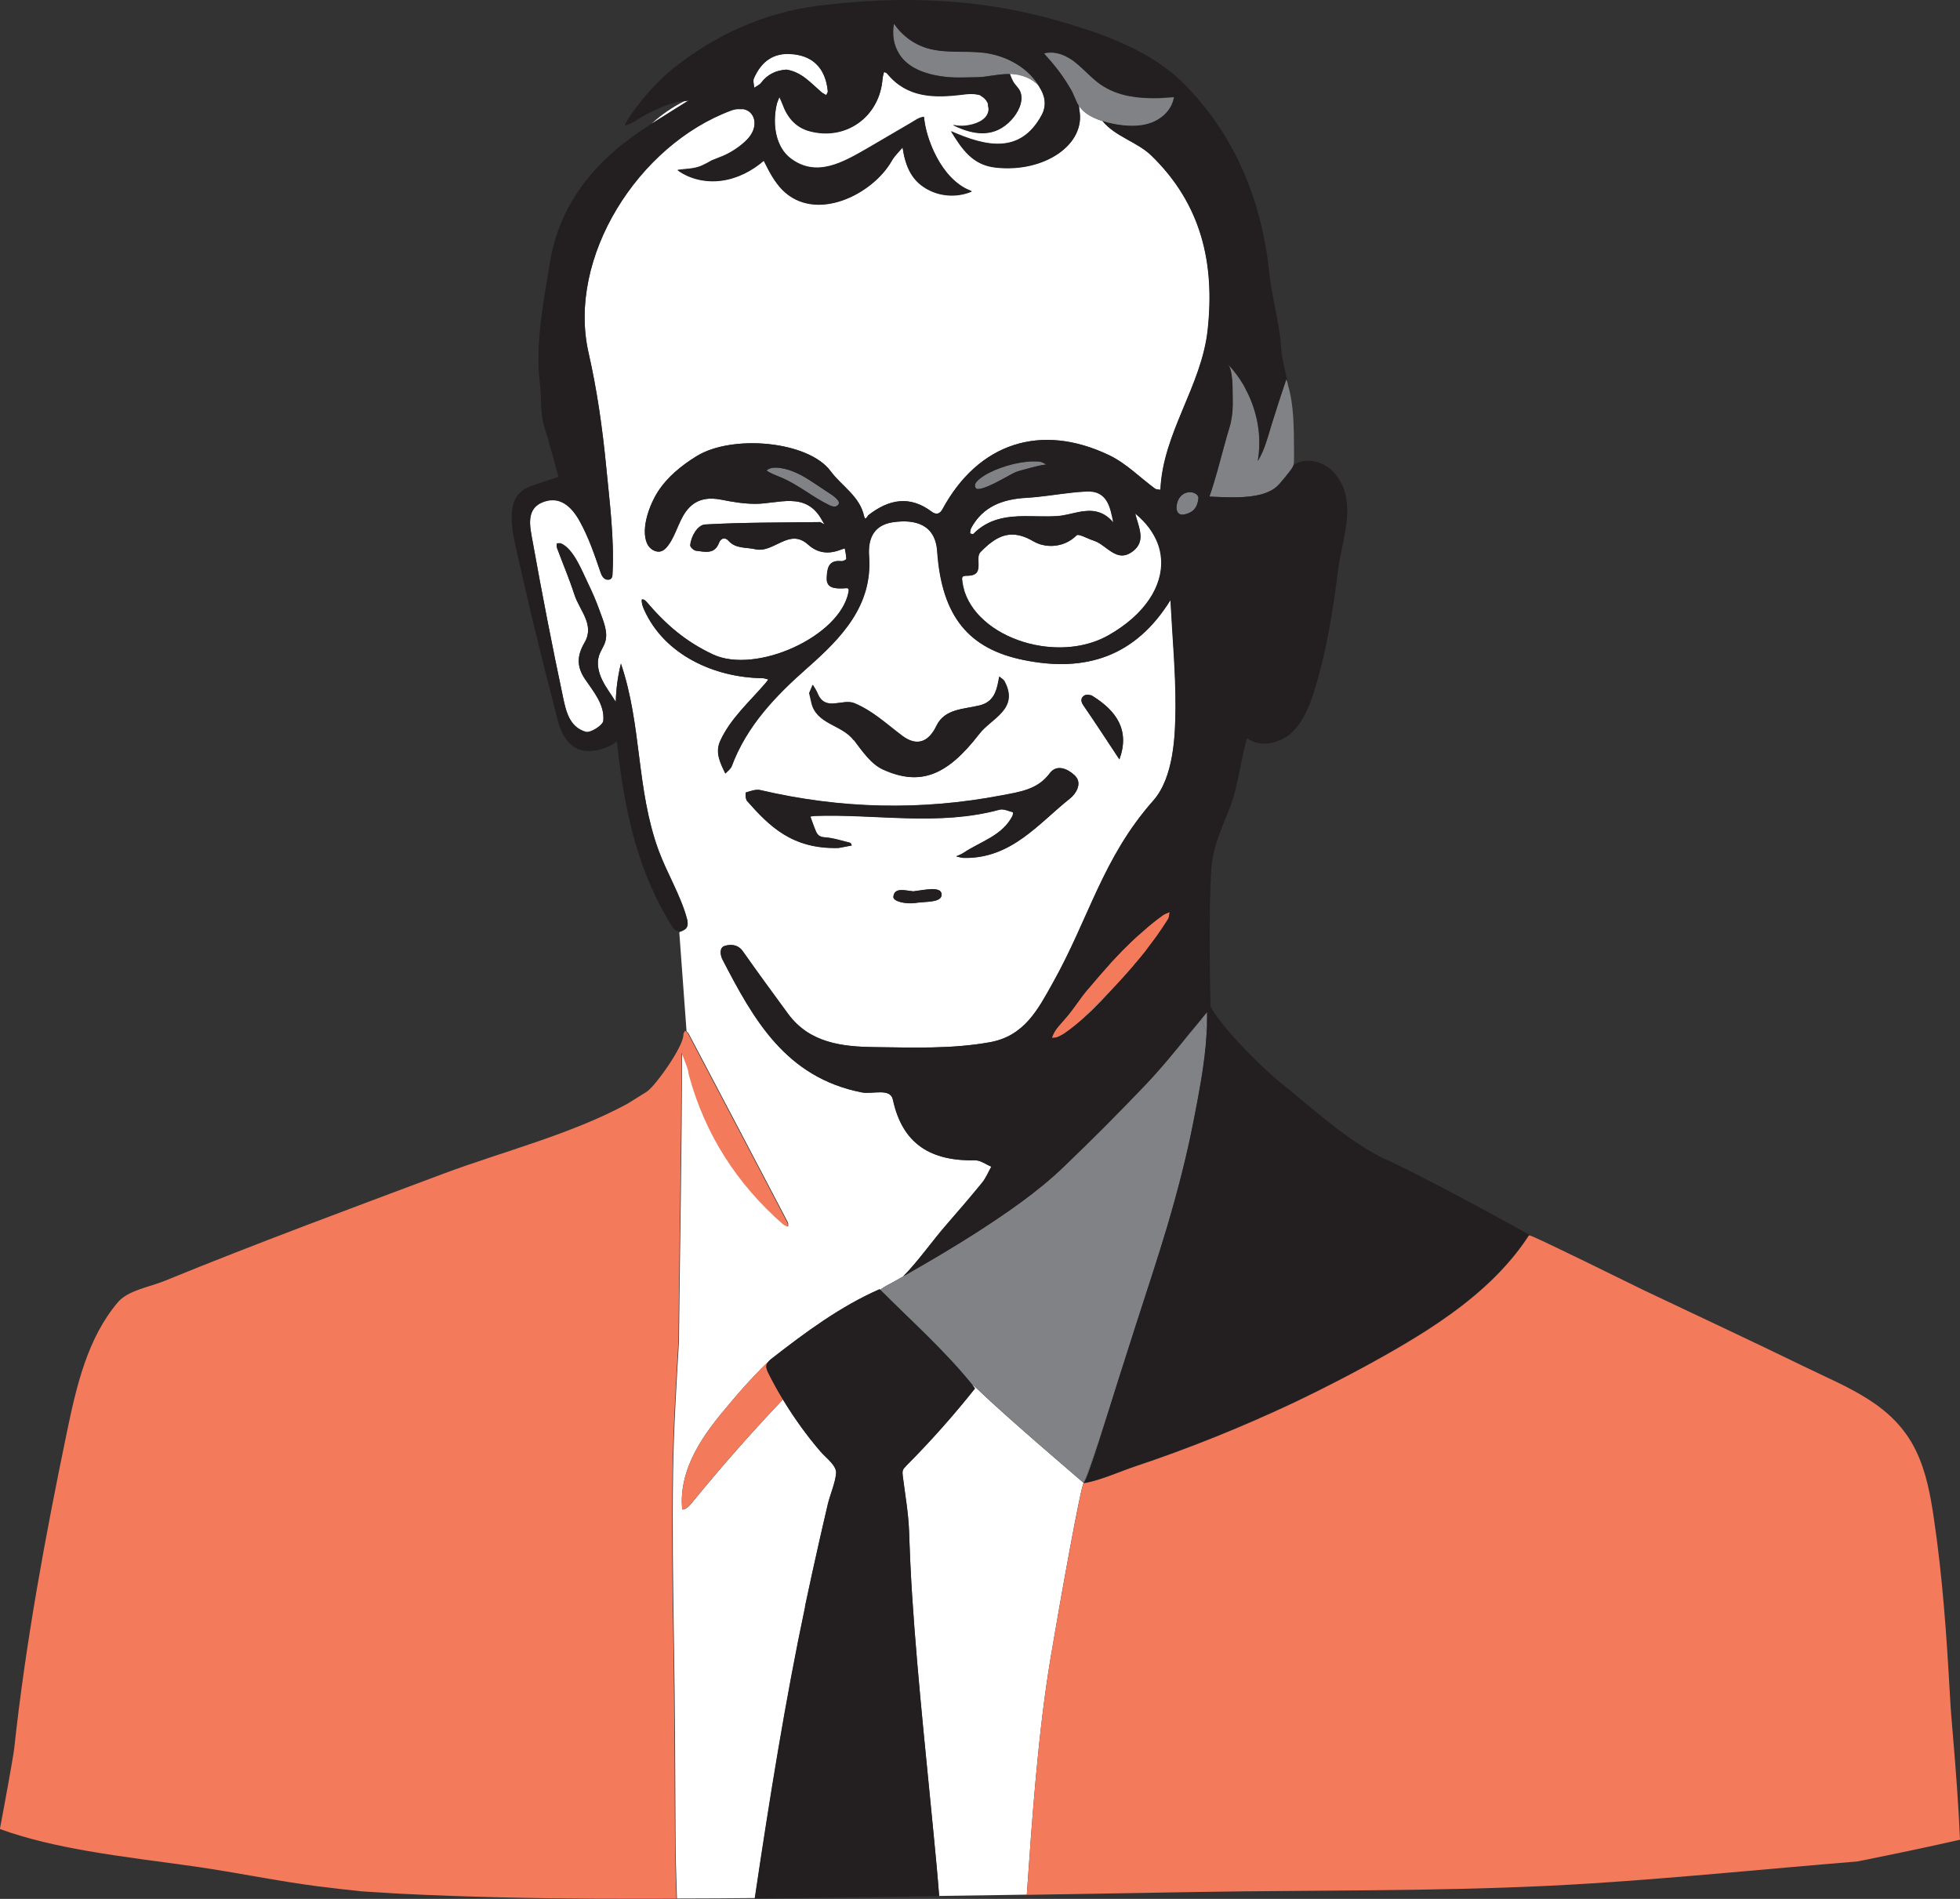 <?xml version="1.0" encoding="utf-8"?>
<svg xmlns="http://www.w3.org/2000/svg" id="Layer_2" data-name="Layer 2" viewBox="0 0 179.2 173.6">
  <rect x="0" y="0" width="179.2" height="173.6" fill="#333333" stroke="none"/>
  <defs>
    <style>
      .cls-1 {
        fill: #f47a5c;
      }

      .cls-1, .cls-2, .cls-3, .cls-4 {
        stroke-width: 0px;
      }

      .cls-2 {
        fill: #808285;
      }

      .cls-3 {
        fill: #231f20;
      }

      .cls-4 {
        fill: #fff;
      }
    </style>
  </defs>
  <g id="background_portrait_white_" data-name="background portrait (white)">
    <path class="cls-4" d="M89.45,51.8c0-.12,0-.24,0-.36,0,.12.01.24,0,.36Z"/>
    <path class="cls-4" d="M98.67,48.92c.17.04.4.13.64.24-.24-.1-.47-.2-.64-.24Z"/>
    <path class="cls-4" d="M95.22,47.21c-.51,0-1.02-.02-1.52-.02.51,0,1.02,0,1.52.02Z"/>
    <path class="cls-4" d="M89.41,52.13c.03-.1.04-.21.05-.33,0,.12-.02.23-.05.33Z"/>
    <path class="cls-4" d="M95.11,59.05c-.71-.11-1.4-.29-2.06-.53.66.24,1.35.42,2.06.53Z"/>
    <path class="cls-4" d="M91.19,57.62c-.57-.35-1.09-.76-1.54-1.21.45.45.97.86,1.54,1.21Z"/>
    <path class="cls-4" d="M89.03,55.7c-.37-.5-.66-1.03-.85-1.61.19.57.48,1.11.85,1.61Z"/>
    <path class="cls-4" d="M87.98,52.77c.05-.09.17-.13.42-.13-.25,0-.37.03-.42.13Z"/>
    <path class="cls-4" d="M93.05,58.52c-.66-.24-1.29-.54-1.86-.89.57.35,1.2.65,1.86.89Z"/>
    <path class="cls-4" d="M100.66,49.76c.21.14.41.3.62.45-.21-.15-.41-.31-.62-.45Z"/>
    <path class="cls-4" d="M109,45.01c-.1-.02-.2-.03-.29-.02-.36.04-.63.2-.82.44.19-.24.46-.4.82-.44.09-.01.19,0,.29.02Z"/>
    <path class="cls-4" d="M96.16,94.89h0c.12-.38.33-.72.59-1.03-.25.32-.47.65-.59,1.03Z"/>
    <path class="cls-4" d="M106.16,51.09c-.04-.5-.14-.99-.33-1.47.19.48.29.97.33,1.47Z"/>
    <path class="cls-4" d="M99.48,90.39s-.07.08-.11.12c-.02.02-.03.04-.05.06.02-.02.03-.04.05-.06.03-.04.07-.08.11-.12Z"/>
    <path class="cls-4" d="M106.95,83.37c-.11.05-.23.09-.34.14.11-.05.23-.09.34-.14h0Z"/>
    <path class="cls-4" d="M89.64,50.47c.17-.18.34-.34.52-.5-.17.15-.34.32-.52.5-.23.23-.21.6-.19.96-.02-.37-.03-.73.19-.96Z"/>
    <path class="cls-4" d="M104.48,47.56c.42.43.76.88,1.02,1.35-.26-.47-.6-.92-1.02-1.35Z"/>
    <path class="cls-4" d="M103.8,46.94h0c.25.2.48.41.68.62-.21-.21-.44-.42-.68-.62Z"/>
    <path class="cls-4" d="M104.27,49.16c.02-.25-.02-.51-.08-.78.06.27.09.53.08.78Z"/>
    <path class="cls-4" d="M98.67,48.92c-.11-.02-.2-.02-.24.02-.3.3-.64.53-.98.68.35-.16.68-.38.98-.68.04-.04.13-.04.24-.02Z"/>
    <path class="cls-4" d="M101.38,46.18c.13.31.22.66.3,1.02-.08-.37-.17-.71-.3-1.02Z"/>
    <path class="cls-4" d="M103.63,50.34c.43-.35.6-.75.63-1.17-.03.42-.2.82-.63,1.17-.95.78-1.66.37-2.35-.13.69.5,1.4.91,2.35.13Z"/>
    <path class="cls-4" d="M99.37,44.93c-.46.02-.92.06-1.38.11.46-.05.92-.09,1.38-.11h0Z"/>
    <path class="cls-4" d="M109.82,98.73c.24-1.43.42-2.87.5-4.3,0,0,0,0,0,0-.08,1.43-.27,2.87-.5,4.3Z"/>
    <path class="cls-4" d="M106.8,84.02c-.32.51-.65,1.01-1,1.5.35-.49.68-.99,1-1.5Z"/>
    <path class="cls-4" d="M109.82,93.18h0c-.73.89-1.46,1.79-2.2,2.68.73-.9,1.46-1.8,2.2-2.68Z"/>
    <path class="cls-4" d="M110.56,45.4h0c.54-1.55.94-3.13,1.37-4.7-.43,1.57-.83,3.15-1.37,4.7Z"/>
    <path class="cls-4" d="M112.63,34.72c-.05-.61-.17-1.19-.42-1.45.25.26.37.85.42,1.45Z"/>
    <path class="cls-4" d="M84.81,4.41c.41.12.84.19,1.27.24-.43-.04-.85-.12-1.27-.24-1.25-.37-2.36-1.19-3.06-2.26-.06.24-.09.48-.09.73,0-.24.04-.49.09-.73.7,1.08,1.81,1.9,3.06,2.26Z"/>
    <path class="cls-4" d="M93.34,109.93c-1.37,1-2.79,1.94-4.2,2.85,1.41-.9,2.83-1.84,4.2-2.85Z"/>
    <path class="cls-4" d="M54.62,173.59c.19,0,.38,0,.57,0-.19,0-.38,0-.57,0,0,0,0,0,0,0Z"/>
    <path class="cls-4" d="M95.07,7.96c-.3-.52-.68-.98-1.12-1.38.44.4.82.86,1.12,1.38h0Z"/>
    <path class="cls-4" d="M70.1,125.15c.04.13.09.25.15.37-.06-.12-.12-.24-.15-.37Z"/>
    <path class="cls-4" d="M86.08,4.65c.43.04.86.06,1.29.07-.43,0-.87-.02-1.29-.07Z"/>
    <path class="cls-4" d="M96.26,4.79c.36.03.72.13,1.07.28-.34-.15-.7-.25-1.07-.28Z"/>
    <path class="cls-4" d="M89.14,44.35c.01-.12.07-.23.16-.33-.08.1-.15.21-.16.33Z"/>
    <path class="cls-4" d="M93.9,42.22c.19-.02.39-.03.58-.03-.2,0-.39.01-.58.03Z"/>
    <path class="cls-4" d="M71.32,42.78c.96.13,1.85.57,2.65,1.08.32.2.64.41.96.63-.32-.21-.63-.43-.96-.63-.8-.5-1.69-.95-2.65-1.08-.33-.04-.69-.05-1,.08.31-.13.67-.13,1-.08Z"/>
    <path class="cls-4" d="M76.28,45.41c.13.11.25.22.34.35.04.07.08.14.08.21,0-.08-.03-.15-.08-.21-.09-.13-.21-.25-.34-.35Z"/>
    <path class="cls-4" d="M91.45,42.78c-.65.24-1.33.55-1.87.98-.04.04-.09.08-.14.12.05-.04.1-.08.14-.12.54-.43,1.22-.74,1.87-.98Z"/>
    <path class="cls-4" d="M88.69,48.75c.01-.17.03-.35.11-.49-.08.14-.1.32-.11.49Z"/>
    <path class="cls-4" d="M106.05,8.95c.35-.01.7-.04,1.05-.07h0c-.35.03-.69.05-1.05.07-.71.02-1.43,0-2.13-.08.7.09,1.42.1,2.13.08Z"/>
    <path class="cls-4" d="M113.89,35.61h0c-.07-.14-.14-.29-.22-.42.08.14.14.28.22.42Z"/>
    <path class="cls-4" d="M112.69,36.29c0-.17,0-.41-.01-.69,0,.28,0,.52.01.69.03.98-.03,1.91-.31,2.84.28-.93.34-1.86.31-2.84Z"/>
    <path class="cls-4" d="M75.78,46.16c-.76-.37-1.46-.83-2.17-1.29.71.45,1.41.92,2.17,1.29Z"/>
    <path class="cls-4" d="M98.9,6.18c-.19-.17-.38-.34-.58-.5-.1-.08-.21-.15-.31-.23.11.07.21.15.31.23.2.16.39.33.58.5Z"/>
    <path class="cls-4" d="M96.21,4.78c-.25-.01-.5,0-.75.08.07.07.13.16.2.24-.07-.08-.13-.16-.2-.24.25-.07.5-.09.75-.08Z"/>
    <path class="cls-4" d="M90.67,49.55c.53-.38,1.08-.63,1.7-.67-.62.03-1.17.28-1.7.67Z"/>
    <path class="cls-4" d="M98.44,91.75c-.29.4-.57.8-.9,1.18-.13.15-.27.31-.4.46.14-.15.27-.3.4-.46.32-.38.61-.78.9-1.18Z"/>
    <path class="cls-4" d="M69.17,6.68c-.09.16-.17.32-.24.49-.03.06-.04.12-.04.19,0-.07.02-.13.04-.19.07-.17.15-.34.24-.49Z"/>
    <path class="cls-4" d="M103.76,134.05s0,0,0,0c4.98-1.66,9.86-3.62,14.6-5.87-4.74,2.24-9.62,4.21-14.6,5.87,0,0,0,0,0,0Z"/>
    <path class="cls-4" d="M101.52,88.04s-.05.06-.08.1c-.67.74-1.32,1.49-1.96,2.26.64-.76,1.29-1.52,1.96-2.26.03-.03.05-.06.08-.1Z"/>
    <path class="cls-4" d="M102.55,86.96c-.18.19-.36.38-.54.57-.16.17-.33.34-.48.51.16-.17.32-.34.48-.51.18-.19.36-.39.54-.57Z"/>
    <path class="cls-4" d="M103.74,85.79c.21-.2.44-.39.66-.58-.22.19-.44.38-.66.58-.21.19-.4.39-.61.59-.2.19-.39.38-.59.58.19-.2.39-.38.59-.58.2-.2.4-.4.61-.59Z"/>
    <path class="cls-4" d="M73.59,146.88c.44-2.09.9-4.17,1.37-6.25.24-1.04.48-2.08.72-3.12.21-.88.69-1.96.76-2.84.05-.71-.95-1.42-1.42-1.97-.63-.73-1.22-1.49-1.79-2.27-.58-.81-1.13-1.64-1.65-2.49-.48-.79-.93-1.6-1.34-2.43.41.83.86,1.64,1.34,2.43-.01.01-.02.03-.04.04-2.87,3.02-5.62,6.15-8.25,9.37-.24.3-.53.62-.91.66-.2-1.82.32-3.66,1.17-5.28.85-1.63,2.02-3.07,3.22-4.48.76-.9,1.53-1.79,2.36-2.64.29-.29.67-.72,1.09-1.09.09-.12.21-.22.34-.32,3.08-2.4,6.27-4.77,9.86-6.34.02.02.04.04.06.06.35-.3.81-.49,1.23-.73.29-.17.59-.34.88-.5,1.29-1.29,2.76-3.35,3.88-4.64,1.12-1.29,2.24-2.58,3.32-3.91.36-.44.57-.99.86-1.48-.49-.2-.97-.59-1.46-.58-4.02.07-6.66-1.43-7.54-5.55-.24-1.1-1.88-.47-2.84-.66-6.97-1.37-9.91-6.67-12.73-12.13-.23-.44-.3-1.11.18-1.26.53-.17,1.22-.16,1.67.49,1.35,1.92,2.74,3.81,4.13,5.71,1.97,2.69,4.98,3.01,7.95,3.05,3.51.04,7.04.18,10.52-.45,3.16-.57,4.41-3.04,5.74-5.42,3.31-5.9,4.56-11.44,9.18-16.66,1.87-2.12,2.02-5.93,2.04-8.45.03-3.25-.28-6.51-.46-9.9-3.17,5.13-7.71,6.67-13.47,5.48-4.9-1.01-7.44-3.88-7.86-9.93-.17-2.45-2-2.95-4.03-2.66-1.68.24-2.33,1.38-2.2,3.11.33,4.51-2.52,7.46-5.62,10.19-2.92,2.57-5.56,5.31-6.94,9.01-.1.26-.38.45-.58.67-.45-.95-.96-1.9-.47-2.98.94-2.06,2.66-3.56,4.11-5.25.1-.12.19-.25.29-.37-.18-.04-.36-.12-.53-.12-4.4-.05-8.97-2.13-10.81-6.23-.14-.3-.26-.63-.23-.96.17-.06.33.09.45.23,1.76,2.06,3.56,3.62,6.06,4.79,3.92,1.83,11.59-1.62,12.39-5.69.1-.49-.13-.36-.49-.35-.68.02-1.56.03-1.5-.96.04-.73.08-1.67,1.32-1.53.15.02.47-.13.47-.21,0-.32-.08-.64-.14-.96-.16.05-.31.1-.47.16-1.06.39-2.03.27-2.88-.5-1.75-1.58-3.13.82-4.84.42-.84-.2-1.77-.03-2.43-.76-.38-.43-.75-.16-.87.15-.41,1.12-1.31.84-2.11.75-.2-.02-.54-.34-.53-.5.08-.87.71-1.86,1.35-1.9,3.5-.2,7.02-.17,10.53-.22.13.07.27.14.4.22-.07-.12-.14-.25-.22-.37-1.47-2.74-4.02-1.49-6.18-1.52-1.04-.01-1.99-.17-2.99-.37-1.14-.23-2.19-.12-3,.73-.9.95-1.1,2.32-1.87,3.39-.17.24-.38.48-.66.58-.52.18-1.09-.21-1.31-.71-.59-1.36.22-3.52.97-4.69.87-1.37,2.17-2.42,3.55-3.28,3.26-2.02,10.22-1.39,12.26,1.36,1.01,1.37,2.66,2.28,3.06,4.11.11.5.31-.02.42-.1,1.85-1.43,3.75-1.81,5.75-.31.46.35.79.19,1.01-.23,3.27-6.02,8.98-7.93,15.26-4.91,1.53.74,2.78,2.02,4.16,3.04.12.09.33.07.5.11.22-5.21,3.75-9.45,4.32-14.61.67-6.11-.58-11.5-5.13-15.93-1.32-1.28-3.3-1.73-4.49-3.18-.56-.18-1.1-.41-1.56-.76-.27-.2-.45-.41-.6-.64-.08-.12-.15-.24-.21-.37.06.13.13.25.21.37.01.11.03.21.03.33.65,3.19-3.2,5.79-7.63,5.3-2.12-.23-3.06-1.66-4.09-3.31,3.17,1.4,6.32,2.14,8.28-1.47.51-.93.29-1.86-.24-2.64-.6-.72-1.57-1.08-2.52-1.13-.05,0-.09,0-.14,0,.07.25.18.49.3.71.21.37.55.6.68,1.01.26.85-.27,1.83-.83,2.45-1.54,1.69-3.43,1.44-5.29.53-.02,0-.04-.03-.06-.04.38.09.78.12,1.15.07.79-.09,1.91-.44,2.08-1.33.03-.17.01-.33-.03-.48,0-.11-.01-.22-.05-.3-.15-.29-.34-.47-.57-.6,0,0-.02-.02-.03-.03-.1-.08-.21-.11-.32-.11-.41-.1-.89-.05-1.35,0-2.58.31-5.07.32-6.91-1.92-.06-.07-.19-.1-.28-.15-.05.21-.13.42-.14.63-.26,3.46-3.35,5.69-6.69,4.78-1.28-.35-2.03-1.28-2.46-2.47-.08-.22-.18-.43-.28-.64-.09.24-.21.48-.26.73-.4,1.86-.05,3.89,1.31,4.9,2.36,1.77,4.79.33,7-.94,1.34-.77,2.66-1.57,4-2.34.27-.16.76-.52,1.17-.53.11,1.11.46,2.2.92,3.2.61,1.3,1.54,2.61,2.84,3.32.12.07.25.12.38.17.08.04.15.09.23.12-1.2.51-2.63.48-3.8-.07-1.72-.81-2.27-2.24-2.53-3.95-.33.39-.73.75-.97,1.19-1.75,3.12-7,5.73-10.03,2.67-.74-.75-1.22-1.71-1.69-2.65-1.08.93-2.4,1.61-3.82,1.81s-2.93-.11-4.07-.96c.76-.11,1.51-.08,2.21-.39.32-.15.64-.31.94-.49.35-.14.69-.27,1.03-.41.71-.31,1.38-.74,1.95-1.26.54-.48.97-1.11.91-1.86-.04-.57-.42-1.06-1.01-1.16-.08-.01-.16,0-.24,0-.27-.04-.56,0-.84.11-8.56,3.15-15.06,13.46-13.08,22.17.78,3.42,1.27,6.89,1.61,10.38.31,3.23.76,6.63.58,9.86,0,.14-.02.28-.11.38-.16.18-.47.15-.66-.01s-.27-.39-.35-.62c-.54-1.57-1.07-3.12-1.87-4.58-.79-1.43-1.86-2.3-3.3-1.79-1.7.61-1.25,2.33-1.01,3.64.86,4.78,1.78,9.54,2.79,14.29.26,1.23.59,2.69,2.07,3.11.43.12,1.56-.6,1.6-1.01.14-1.48-.87-2.65-1.67-3.82-.79-1.16-.74-2.14-.04-3.34.95-1.63-.47-2.95-.93-4.38-.47-1.45-1.07-2.86-1.6-4.29-.04-.11-.02-.25-.02-.38.13,0,.29-.05.4,0,1.15.5,1.91,2.51,2.41,3.53.42.86.81,1.75,1.13,2.66.3.85.78,1.91.49,2.81-.14.42-.41.79-.55,1.21-.25.74-.07,1.56.28,2.27.34.71.83,1.33,1.24,2,.03-1.18.19-2.35.47-3.5,1.92,5.64,1.39,11.43,3.43,17.04.76,2.08,2.04,4.16,2.61,6.29.32,1.19-.66.97-.7,1.31l.66,9c.07.05.14.11.18.18,3.04,5.76,6.07,11.52,9.09,17.29.05.1.01.25.02.37-.15-.08-.31-.13-.43-.23-4.21-3.69-7.09-8.19-8.57-13.54-.07-.24-.08-.49-.16-.73-.1-.32-.24-.65-.52-1.36-.01.02-.02.03-.03.05,0,8.6-.18,17.2-.27,25.8,0,.14,0,.27,0,.41-.23,4-.48,7.99-.54,12-.08,5.28,0,10.56.08,15.84.09,5.32.12,11.65.14,16.97,0,2.07.06,4.14.13,6.22,2.38,0,4.76-.02,7.14-.04.02-.16.04-.32.07-.48,1.25-8.44,2.76-17.83,4.53-26.18ZM83.62,82.56c-.78.11-1.98-.14-1.94-.57.08-.9,1.1-.57,1.8-.5.03,0,.06,0,.08,0,.92-.1,2.48-.49,2.53.27.05.82-1.56.64-2.47.81ZM99.14,63.59c.17-.11.56-.08.75.04,2.18,1.36,3.44,3.12,2.46,5.8-1.09-1.65-2.16-3.3-3.28-4.92-.27-.38-.26-.69.07-.92ZM74.32,62.59c.15.26.33.51.44.78.7,1.74,2.27.46,3.37.91,1.7.71,2.97,1.93,4.39,2.99,1.28.95,2.37.63,3.12-.93.75-1.57,2.5-1.5,3.95-1.86,1.18-.3,1.51-1.17,1.7-2.17.03-.15.06-.31.09-.46.16.14.38.25.47.42,1.38,2.56-1.21,3.4-2.3,4.82-2.95,3.83-5.4,4.79-8.79,3.26-1.09-.49-1.91-1.69-2.67-2.7-1.07-1.43-3.45-1.41-3.87-3.48-.05-.25-.12-.5-.19-.83.1-.24.21-.5.32-.76ZM68.2,72.44c.42-.13.91-.31,1.31-.22,7.33,1.72,14.69,1.9,22.09.48,1.65-.32,3.26-.51,4.38-2.02.66-.88,1.68-.37,2.28.2.77.73.05,1.73-.4,2.08-2.91,2.32-5.36,5.52-9.69,5.46-.25,0-.5-.09-.75-.14.22-.1.46-.18.67-.32,1.56-1.04,3.54-1.55,4.48-3.38.05-.1.05-.33.03-.34-.4-.1-.85-.32-1.21-.23-5.59,1.52-11.27.38-16.91.57-.13,0-.26.04-.39.06.17.45.32.91.51,1.35.14.34.34.52.81.55.78.05,1.55.31,2.32.5.07.02.1.16.15.24-.56.11-1.11.22-1.21.23h0,0c-4.28.12-6.37-2.04-8.37-4.3-.16-.18-.16-.77-.1-.79Z"/>
    <path class="cls-4" d="M69.78,5.85c.35-.36.77-.63,1.26-.78-.49.15-.91.42-1.26.78Z"/>
    <path class="cls-4" d="M71.03,5.06c.33-.1.68-.15,1.07-.14-.39-.01-.75.04-1.07.14Z"/>
    <path class="cls-4" d="M69.17,6.68c.17-.31.38-.59.61-.84-.23.24-.44.52-.61.84Z"/>
    <path class="cls-4" d="M75.08,8.4c-.24-.21-.47-.43-.71-.64.24.22.47.43.71.64Z"/>
    <path class="cls-4" d="M118.37,128.18c.78-.37,1.55-.75,2.33-1.14h0c-.77.38-1.55.77-2.33,1.14Z"/>
    <path class="cls-4" d="M62.58,9.24c-1.08.54-2.08,1.23-2.98,2.04,1.07-.67,2.15-1.35,3.41-2.14-.09.06-.25.08-.43.1Z"/>
    <path class="cls-4" d="M74.37,7.76c-.47-.43-.95-.84-1.53-1.11.58.27,1.06.68,1.53,1.11Z"/>
    <path class="cls-4" d="M105.06,86.5c-.12.15-.23.31-.34.46.12-.15.23-.31.34-.46Z"/>
    <path class="cls-4" d="M103.65,88.25s-.05.06-.07.09c.03-.03.05-.06.07-.09Z"/>
    <path class="cls-4" d="M99.08,135.58s0,0,0,0c0,0,0,0,0,0,0,0,0,0,0,0h0c-.11-.13-6.91-5.87-9.68-8.56-.18-.18-.38-.33-.57-.5.03.04.07.08.1.12.07.1.14.2.21.3-1.97,2.48-4.08,4.85-6.32,7.1-.11.11-.21.22-.27.35-.06.16-.04.35-.02.52.21,1.69.52,3.4.58,5.1.07,1.96.16,3.92.28,5.88.51,7.89,1.5,16.74,2.23,24.61.09.94.17,1.89.24,2.83,2.67-.04,5.35-.07,8.02-.12.48-6.92,1.03-14.83,2.18-21.68.86-5.15,2.78-15.84,3.02-15.95Z"/>
    <path class="cls-4" d="M106.29,83.67c-.45.33-.88.67-1.31,1.02-.2.17-.39.34-.58.51.19-.17.38-.34.58-.51.42-.35.86-.7,1.31-1.02Z"/>
    <path class="cls-4" d="M68.95,8.02c.22-.15.49-.26.64-.46.29-.38.62-.67,1.01-.86.38-.2.82-.3,1.29-.34.35.05.66.15.95.29.58.27,1.06.68,1.53,1.11.24.22.47.43.71.64.07.06.14.11.22.15.08.05.16.09.24.14.03-.06.07-.12.1-.19.03-.06.06-.12.05-.18-.05-.53-.17-1-.34-1.42-.18-.41-.41-.77-.71-1.06-.6-.58-1.44-.9-2.53-.93-.39-.01-.75.04-1.07.14-.49.15-.91.42-1.26.78-.23.24-.44.52-.61.84-.09.16-.17.32-.24.49-.03.06-.04.12-.04.19s0,.14.01.21c.02.15.05.3.06.44Z"/>
    <path class="cls-4" d="M98.99,93.14c1.17-1.04,2.21-2.19,3.3-3.36-1.07,1.15-2.18,2.26-3.3,3.36Z"/>
    <path class="cls-4" d="M99.38,90.51s-.03.04-.05.06c.05-.06.1-.12.15-.18-.03.04-.07.08-.11.12Z"/>
    <path class="cls-4" d="M88.97,48.84c.68-.7,1.44-1.11,2.24-1.34s1.64-.29,2.48-.3c.51,0,1.02,0,1.52.02.51,0,1.01,0,1.5-.03.3-.02.61-.08.92-.15.42-.09.85-.2,1.29-.27.33-.05.65-.07.98-.04.11.01.22.03.32.05.43.09.86.3,1.26.68.1.09.2.2.3.32-.04-.19-.07-.38-.11-.56-.08-.37-.17-.71-.3-1.02-.13-.31-.29-.58-.52-.79-.11-.1-.24-.19-.38-.27-.29-.14-.65-.22-1.11-.2-.46.02-.92.06-1.38.11-1.38.15-2.76.39-4.15.47-2.18.12-3.97.79-5.04,2.76-.08.14-.1.32-.11.49,0,.02.25.12.28.08Z"/>
    <path class="cls-4" d="M105.5,48.91c-.26-.47-.6-.92-1.02-1.35-.21-.21-.44-.42-.68-.62.07.3.17.61.26.91.05.18.1.35.14.53.06.27.09.53.08.78,0,0,0,0,0,.01-.03.42-.2.82-.63,1.17-.95.78-1.66.37-2.35-.13-.21-.15-.41-.31-.62-.45s-.42-.26-.65-.33c-.21-.06-.46-.17-.7-.28-.24-.1-.47-.2-.64-.24-.11-.02-.2-.02-.24.02-.3.3-.64.53-.98.68-1.04.47-2.19.33-2.96-.12-.81-.47-1.5-.65-2.11-.62s-1.17.28-1.7.67c-.18.13-.35.27-.52.42s-.34.32-.52.5c-.23.23-.21.6-.19.96,0,.12.01.24,0,.36,0,.12-.02.23-.05.33-.09.31-.34.52-1,.52-.25,0-.37.03-.42.13s-.03.23,0,.44c.04.3.11.6.2.89.19.57.48,1.11.85,1.61.19.25.39.49.62.71.45.45.97.86,1.54,1.21.57.35,1.2.65,1.86.89.66.24,1.35.42,2.06.53,2.13.34,4.38.08,6.25-.98,3.31-1.88,4.98-4.49,4.81-6.98-.04-.5-.14-.99-.33-1.47-.09-.24-.2-.48-.34-.71Z"/>
    <path class="cls-4" d="M102.01,87.53c-.16.17-.33.34-.48.51-.03.03-.05.06-.08.1.19-.2.38-.4.57-.6Z"/>
  </g>
  <g id="grey">
    <path class="cls-2" d="M117.6,34.64h0c-.45,1.33-.88,2.66-1.3,4-.29.92-.5,1.81-.88,2.66.37-.85.59-1.74.88-2.66.42-1.34.85-2.67,1.3-4Z"/>
    <path class="cls-2" d="M110.33,94.42c.01-.2.03-.41.03-.61,0,.2-.02.4-.03.61,0,0,0,0,0,0Z"/>
    <path class="cls-2" d="M115.12,40.95c.09-1.84-.36-3.7-1.22-5.34h0c.87,1.64,1.31,3.5,1.22,5.34Z"/>
    <path class="cls-2" d="M110.37,92.51h0c-.18.22-.37.44-.55.67h0c.18-.22.36-.45.55-.67Z"/>
    <path class="cls-2" d="M62.32,96.36s.02-.03.03-.05c-.01-.03-.02-.05-.03-.08,0,.04,0,.08,0,.13Z"/>
    <path class="cls-2" d="M107.36,8.87c-.09,0-.18,0-.27.02h0c.09,0,.18,0,.27-.02Z"/>
    <path class="cls-2" d="M120.69,127.05c2.04-1.02,4.06-2.08,6.04-3.21-1.98,1.12-4,2.19-6.04,3.21h0Z"/>
    <path class="cls-2" d="M130.45,121.62c-1.22.78-2.46,1.52-3.72,2.23,1.25-.71,2.5-1.45,3.72-2.23Z"/>
    <path class="cls-2" d="M130.45,121.62c3.04-1.96,5.89-4.19,8.09-6.96-2.2,2.76-5.05,5-8.09,6.96Z"/>
    <path class="cls-2" d="M108.25,47.04c.33-.07.64-.18.88-.42.12-.12.22-.26.29-.44.08-.18.13-.4.15-.67,0-.08-.03-.15-.08-.22-.1-.13-.29-.24-.49-.28-.1-.02-.2-.03-.29-.02-.36.04-.63.2-.82.44-.19.24-.3.55-.32.9-.03.42.17.81.68.7Z"/>
    <path class="cls-2" d="M110.33,94.42c.01-.2.03-.41.03-.61.02-.44.02-.87.01-1.3-.18.22-.37.44-.55.67.17.41.34.83.5,1.24Z"/>
    <g>
      <path class="cls-2" d="M117.77,35.16c-.05-.18-.1-.35-.17-.52,0,0,0,0,0,0-.45,1.33-.88,2.66-1.3,4-.29.92-.5,1.81-.88,2.66-.12.28-.27.57-.43.84.07-.4.11-.79.13-1.19.09-1.84-.36-3.7-1.22-5.34-.07-.14-.14-.29-.22-.42-.41-.69-.9-1.34-1.46-1.93.25.26.37.85.42,1.45.03.3.04.61.04.89,0,.28,0,.52.01.69.03.98-.03,1.91-.31,2.84-.16.52-.31,1.04-.45,1.57-.43,1.57-.83,3.15-1.37,4.7h0c.47.01,1.02.05,1.6.06.36,0,.72,0,1.09,0,1.44-.04,2.9-.29,3.7-1.2.36-.41.71-.83,1.03-1.26.05-.07.11-.14.15-.22.05-.07.09-.15.12-.24h0s0-.01,0-.02c.05-.16.06-.34.06-.51,0-.34,0-.69,0-1.03-.02-1.91,0-3.97-.57-5.83Z"/>
      <path class="cls-2" d="M97.88,8.1c.08.14.15.28.22.42.13.28.23.54.35.8.06.13.13.25.21.37.15.23.33.44.6.64.46.35,1,.58,1.56.76.33.11.67.19,1.01.26.28.05.56.1.85.13.29.03.57.05.86.05.57,0,1.14-.08,1.68-.26,1.02-.35,1.91-1.18,2.11-2.21.01-.06.03-.12.04-.17-.09,0-.18,0-.27.02-.35.03-.69.05-1.05.07-.71.02-1.43,0-2.13-.08-.23-.03-.47-.07-.7-.11-.46-.09-.91-.22-1.34-.39-.43-.17-.85-.39-1.25-.67-.63-.44-1.16-1-1.73-1.52-.19-.17-.38-.34-.58-.5-.1-.08-.21-.15-.31-.23-.22-.14-.45-.27-.68-.38-.34-.15-.7-.25-1.07-.28-.01,0-.03,0-.04,0-.25-.01-.5,0-.75.08.07.07.13.16.2.24.85.92,1.6,1.92,2.22,3Z"/>
      <path class="cls-2" d="M82.24,4.97c.35.54.82.94,1.37,1.24.91.5,2,.73,3.02.83.86.08,1.71.03,2.57.02.53,0,1.05-.08,1.57-.16.52-.08,1.05-.15,1.58-.13.05,0,.09,0,.14,0,.95.06,1.92.42,2.52,1.13.02.02.04.04.06.06,0,0,0,0,0,0-.3-.52-.68-.98-1.12-1.38-.44-.4-.95-.74-1.49-1.01-.77-.39-1.62-.64-2.48-.75-.86-.11-1.74-.09-2.6-.1-.43,0-.87-.02-1.29-.07-.43-.04-.85-.12-1.27-.24-1.25-.37-2.36-1.19-3.06-2.26-.06.24-.09.48-.09.73,0,.24.01.49.05.73.08.48.26.95.53,1.36Z"/>
      <path class="cls-2" d="M76.28,45.41c-.13-.11-.27-.2-.41-.29-.32-.21-.64-.42-.95-.63-.32-.21-.63-.43-.96-.63-.8-.5-1.69-.95-2.65-1.08-.33-.04-.69-.05-1,.08-.07.03-.18.08-.22.16.39.28.87.44,1.32.63.78.33,1.49.77,2.2,1.22.71.45,1.41.92,2.17,1.29.17.08.35.16.54.15.05,0,.09-.01.14-.03.09-.04.17-.1.21-.18.02-.04.03-.08.03-.13,0-.08-.03-.15-.08-.21-.09-.13-.21-.25-.34-.35Z"/>
      <path class="cls-2" d="M93.9,42.22c-.84.08-1.66.28-2.45.57-.65.24-1.33.55-1.87.98-.04.04-.09.08-.14.12s-.09.09-.14.14c-.08.1-.15.21-.16.33-.02.18.06.29.17.34.17.02.38-.02.6-.09.34-.1.72-.28,1.04-.44.22-.11.41-.21.55-.29.07-.04.13-.07.17-.09.45-.22.91-.54,1.39-.7.04-.01.14-.04.27-.08.26-.07.65-.18,1.04-.28.2-.05.39-.1.57-.14.29-.06.53-.11.66-.11.04,0,.07,0,.08.02-.18-.15-.39-.23-.61-.3-.2-.02-.39-.02-.59-.02-.2,0-.39.01-.58.03Z"/>
      <path class="cls-2" d="M107.63,95.86c-.92,1.12-1.85,2.22-2.84,3.26-2.46,2.58-4.98,5.11-7.56,7.58-1.2,1.16-2.52,2.22-3.89,3.22-1.37,1-2.79,1.94-4.2,2.85-1.62,1.03-3.26,2.02-4.93,2.98-.54.31-1.08.62-1.62.93-.29.17-.59.34-.88.5-.42.24-.88.43-1.23.73,2.82,2.83,5.83,5.5,8.35,8.6.19.16.39.32.57.5,2.77,2.69,9.56,8.44,9.68,8.56h0c1.14-2.88,2.25-6.51,3.19-9.46,1.02-3.2,2.04-6.39,3.08-9.58.46-1.43.91-2.86,1.34-4.29.24-.81.48-1.62.7-2.44.45-1.63.87-3.27,1.24-4.92.18-.83.36-1.65.52-2.48.23-1.2.47-2.43.68-3.67.24-1.43.42-2.87.5-4.3-.17-.41-.34-.83-.5-1.24-.73.89-1.46,1.79-2.2,2.68Z"/>
    </g>
    <path class="cls-2" d="M110.37,92.51h0c0,.43,0,.87-.01,1.3.02-.44.02-.87.01-1.3Z"/>
    <path class="cls-2" d="M105.35,116.54c-1.04,3.19-2.06,6.38-3.08,9.58-.94,2.96-2.06,6.59-3.19,9.46.34-.18,2.36-6.85,3.19-9.46,1.02-3.2,2.04-6.39,3.08-9.58Z"/>
    <path class="cls-2" d="M108.63,104.88c-.37,1.65-.79,3.29-1.24,4.92.45-1.63.87-3.27,1.24-4.92Z"/>
  </g>
  <g id="orange">
    <g>
      <path class="cls-1" d="M97.1,94.61c.1-.06.19-.12.28-.18.58-.4,1.1-.83,1.61-1.28,1.12-1.1,2.24-2.21,3.3-3.36.03-.03.06-.07.09-.1.41-.44.81-.89,1.2-1.34.03-.03.05-.06.07-.09.36-.42.72-.85,1.07-1.29.12-.15.23-.31.34-.46.25-.32.5-.65.73-.98.35-.49.68-.99,1-1.5.06-.09.08-.2.1-.31.02-.11.03-.23.05-.34-.11.05-.23.09-.34.14-.11.05-.22.1-.32.17-.45.33-.88.67-1.31,1.02-.2.16-.39.34-.58.51-.22.19-.44.38-.66.58-.21.19-.4.39-.61.59-.2.19-.39.38-.59.58-.18.19-.36.38-.54.57-.19.2-.38.4-.57.6-.67.74-1.32,1.5-1.96,2.26-.05.06-.1.12-.15.18-.32.38-.6.78-.89,1.18s-.57.8-.9,1.18c-.13.15-.27.3-.4.46-.14.15-.27.31-.4.46-.25.32-.47.65-.59,1.03.22.02.43-.03.64-.12.1-.04.2-.1.3-.16Z"/>
      <path class="cls-1" d="M62.93,94.5c-.04-.07-.11-.12-.18-.18-.04-.03-.08-.06-.12-.09-.05.11-.15.23-.15.34.06,1.04-2.54,4.69-3.34,5.23-.07.05-1.26.79-1.78,1.11-5.16,2.8-11.39,4.36-16.87,6.41-8.5,3.19-17.03,6.34-25.44,9.78-1.34.55-3.34.86-4.26,1.94-2.8,3.29-3.8,7.69-4.68,11.92-1.98,9.56-3.76,19.17-4.81,28.88-.08.72-.83,4.85-1.31,7.37,2.56.93,5.24,1.52,7.91,1.99,3.29.58,6.62.97,9.93,1.44,3.76.54,7.47,1.32,11.23,1.81,1.34.17,2.68.32,4.02.46,1.27.07,2.54.17,3.81.23,5.9.29,11.81.41,17.72.44.19,0,.38,0,.57,0,2.22.01,4.44.01,6.66,0h0c-.07-2.08-.12-4.15-.13-6.22-.02-5.32-.06-11.65-.14-16.97-.09-5.28-.17-10.56-.08-15.84.06-4.01.31-8,.54-12,0-.14,0-.27,0-.41.09-8.6.27-17.2.27-25.8,0-.04,0-.08,0-.13.01.03.02.05.03.08.27.71.41,1.03.52,1.36.08.23.09.49.16.73,1.47,5.34,4.35,9.84,8.57,13.54.12.1.29.16.43.23,0-.13.04-.27-.02-.37-3.02-5.77-6.05-11.53-9.09-17.29Z"/>
      <path class="cls-1" d="M70.1,125.15c-.04-.13-.05-.25-.02-.38.02-.1.07-.18.14-.26-.41.37-.8.8-1.09,1.09-.82.85-1.6,1.74-2.36,2.64-1.19,1.41-2.36,2.85-3.22,4.48-.85,1.63-1.37,3.47-1.17,5.28.39-.04.67-.36.91-.66,2.63-3.22,5.39-6.35,8.25-9.37.01-.01.02-.03.04-.04-.48-.79-.93-1.6-1.34-2.43-.06-.12-.12-.24-.15-.37Z"/>
      <path class="cls-1" d="M178.57,158.86c-.12-1.36-.23-2.7-.3-4.04-.3-5.35-.67-10.7-1.46-16.01-.31-2.12-.7-4.25-1.64-6.19-2.07-4.26-6.18-5.72-10.22-7.69-4.87-2.37-9.78-4.66-14.67-6.98-.8-.38-9.05-4.48-10.32-4.97-.05-.02-.09-.03-.12-.04-.03,0-.05-.01-.05,0-.39.6-.8,1.17-1.24,1.72-2.2,2.76-5.05,5-8.09,6.96-1.22.78-2.46,1.52-3.72,2.23-1.98,1.12-4,2.19-6.04,3.21-.77.38-1.55.77-2.33,1.14-4.74,2.24-9.62,4.21-14.6,5.87,0,0,0,0,0,0-1.3.43-3.32,1.34-4.69,1.53,0,0,0,0,0,0-.23.12-2.16,10.8-3.02,15.95-1.15,6.85-1.7,14.76-2.18,21.68,5.16-.09,10.31-.17,15.47-.26,1.47-.02,2.95-.04,4.42-.06,10.59-.11,21.21-.05,31.78-.73,8.09-.52,16.16-1.34,24.25-2,3.14-.63,6.28-1.28,9.4-1.99-.11-2.76-.39-6.56-.63-9.32Z"/>
    </g>
  </g>
  <g id="black">
    <g>
      <path class="cls-3" d="M68.2,72.44c-.05.02-.05.61.1.79,2.01,2.27,4.1,4.42,8.37,4.3.09-.02.65-.13,1.21-.23-.05-.08-.08-.22-.15-.24-.77-.19-1.54-.44-2.32-.5-.47-.03-.66-.21-.81-.55-.19-.44-.34-.9-.51-1.35.13-.02.26-.05.39-.06,5.63-.19,11.31.95,16.91-.57.36-.1.81.13,1.21.23.02,0,.02.24-.03.34-.94,1.82-2.92,2.33-4.48,3.38-.2.14-.44.21-.67.32.25.05.5.14.75.14,4.32.05,6.77-3.14,9.69-5.46.45-.36,1.17-1.35.4-2.08-.6-.57-1.62-1.08-2.28-.2-1.12,1.51-2.73,1.7-4.38,2.02-7.4,1.41-14.76,1.24-22.09-.48-.4-.09-.89.09-1.31.22Z"/>
      <path class="cls-3" d="M78.06,67.66c.76,1.01,1.58,2.21,2.67,2.7,3.39,1.53,5.84.58,8.79-3.26,1.09-1.42,3.68-2.26,2.3-4.82-.09-.17-.31-.28-.47-.42-.03.15-.06.31-.09.46-.19,1.01-.52,1.88-1.7,2.17-1.44.36-3.19.29-3.95,1.86-.75,1.56-1.84,1.88-3.12.93-1.42-1.06-2.68-2.28-4.39-2.99-1.1-.46-2.67.82-3.37-.91-.11-.27-.29-.52-.44-.78-.11.26-.22.52-.32.76.08.33.14.58.19.83.43,2.06,2.81,2.05,3.87,3.48Z"/>
      <path class="cls-3" d="M99.88,63.62c-.19-.12-.58-.15-.75-.04-.33.22-.34.53-.07.92,1.12,1.62,2.18,3.27,3.28,4.92.98-2.68-.28-4.44-2.46-5.8Z"/>
      <path class="cls-3" d="M83.56,81.48s-.06,0-.08,0c-.7-.06-1.71-.4-1.8.5-.04.43,1.16.68,1.94.57.91-.17,2.52.01,2.47-.81-.05-.76-1.61-.37-2.53-.27Z"/>
      <path class="cls-3" d="M126.91,106.11c-3.44-1.6-6.65-4.55-9.6-6.94-2.54-2.06-5.81-5.56-6.63-7.14,0,0-.23-8.45.08-12.67.13-1.89.93-3.62,1.62-5.36.84-2.11,1.01-4.35,1.63-6.52,1.17.89,2.95.52,4.04-.46s1.66-2.42,2.1-3.82c1.13-3.6,1.72-7.35,2.19-11.09.37-2.9,1.88-6.4-.39-8.92-.85-.94-2.35-1.39-3.48-.8-.07.04-.13.09-.2.15h0c-.03.08-.07.16-.12.24-.05.07-.1.15-.15.22-.33.43-.67.85-1.03,1.26-.8.91-2.26,1.15-3.7,1.2-.37.01-.74.01-1.09,0-.58-.01-1.13-.04-1.6-.06h0c.54-1.55.94-3.13,1.37-4.7.14-.52.29-1.05.45-1.57.28-.93.34-1.86.31-2.84,0-.17,0-.41-.01-.69,0-.28-.02-.58-.04-.89-.05-.61-.17-1.19-.42-1.45.57.58,1.06,1.23,1.46,1.93.08.14.14.28.22.42.87,1.64,1.31,3.5,1.22,5.34-.02.4-.06.8-.13,1.19.17-.28.31-.56.43-.84.37-.85.59-1.74.88-2.66.42-1.34.85-2.67,1.3-4h0s0,0,0,0c.06.17.12.35.17.52-.28-1.2-.6-2.38-.68-3.59-.14-2.16-.82-4.32-1.04-6.48-.68-6.63-3.08-12.62-7.75-17.36-3.05-3.1-7.41-4.64-11.68-5.86-7.17-2.04-14.38-2.29-21.85-1.34-5.02.64-9.48,2.72-13.28,5.76-.25.22-.52.43-.76.66-.99.93-1.9,1.95-2.71,3.04-.33.44-.63.89-.89,1.37-.01.03-.03.06-.04.09.07,0,.13,0,.23-.03.58-.17,1.2-.68,1.75-.96.6-.31,1.21-.61,1.85-.84.35-.12.7-.23,1.06-.31.15-.03.39-.04.61-.06.17-.02.33-.04.43-.1-1.26.79-2.33,1.47-3.41,2.14-.03.02-.06.04-.09.05-4.84,3.02-8.36,7.04-9.27,12.72-.58,3.63-1.35,7.24-.91,11.02.17,1.44,0,2.87.5,4.23.13.34,1.19,4.29,1.22,4.28-.66.22-1.33.44-1.99.66-.54.18-1.09.36-1.5.74-.48.44-.72,1.09-.78,1.73-.14,1.53.31,3.11.64,4.6.37,1.64.75,3.28,1.14,4.92.78,3.27,1.61,6.53,2.45,9.79.26.98.9,2.13,1.93,2.5.3.11.63.14.96.13.89-.02,1.77-.34,2.47-.88.73,6.83,2.01,12.02,5.05,16.93.09.14.22.26.36.38.02,0,.03,0,.05,0,.12.03.25.06.37.09.26-.15.83-.21.58-1.16-.57-2.13-1.86-4.22-2.61-6.29-2.04-5.61-1.51-11.4-3.43-17.04-.29,1.15-.44,2.32-.47,3.5-.41-.67-.9-1.3-1.24-2-.34-.71-.53-1.53-.28-2.27.14-.42.42-.79.55-1.21.3-.9-.18-1.96-.49-2.81-.32-.9-.71-1.79-1.13-2.66-.49-1.01-1.26-3.03-2.41-3.53-.11-.05-.26,0-.4,0,0,.13-.02.27.02.38.53,1.43,1.13,2.84,1.6,4.29.46,1.43,1.88,2.75.93,4.38-.7,1.2-.74,2.18.04,3.34.79,1.17,1.81,2.34,1.67,3.82-.04.41-1.17,1.13-1.6,1.01-1.48-.41-1.81-1.88-2.07-3.11-1.01-4.75-1.93-9.51-2.79-14.29-.23-1.31-.69-3.03,1.01-3.64,1.44-.52,2.51.35,3.3,1.79.81,1.46,1.34,3.02,1.87,4.58.08.23.16.46.35.62s.5.19.66.01c.09-.1.11-.25.11-.38.18-3.23-.27-6.63-.58-9.86-.34-3.48-.83-6.96-1.61-10.38-1.98-8.7,4.53-19.02,13.08-22.17.28-.1.57-.14.84-.11.08,0,.16-.01.24,0,.59.1.97.59,1.01,1.16.06.75-.37,1.37-.91,1.86-.58.51-1.24.95-1.95,1.26-.34.15-.69.28-1.03.41-.3.18-.62.34-.94.49-.7.31-1.45.28-2.21.39,1.14.85,2.65,1.16,4.07.96s2.74-.88,3.82-1.81c.47.94.95,1.89,1.69,2.65,3.03,3.06,8.28.44,10.03-2.67.25-.44.65-.8.97-1.19.27,1.71.81,3.14,2.53,3.95,1.18.56,2.6.58,3.8.07-.08-.04-.15-.08-.23-.12-.13-.05-.26-.11-.38-.17-1.31-.72-2.23-2.02-2.84-3.32-.47-1-.82-2.09-.92-3.2-.41.01-.89.37-1.17.53-1.34.77-2.66,1.57-4,2.34-2.21,1.27-4.64,2.71-7,.94-1.36-1.02-1.71-3.05-1.31-4.9.05-.25.17-.48.26-.73.09.21.2.42.28.64.43,1.19,1.18,2.12,2.46,2.47,3.34.91,6.43-1.31,6.69-4.78.02-.21.09-.42.14-.63.09.05.22.07.28.15,1.84,2.24,4.33,2.24,6.91,1.92.46-.06.93-.1,1.35,0,.11,0,.23.04.32.11,0,0,.02.02.03.03.22.12.42.3.57.6.04.08.05.18.05.3.04.15.06.31.03.48-.17.89-1.29,1.24-2.08,1.33-.37.04-.77.02-1.15-.07.02.01.04.03.06.04,1.87.91,3.76,1.15,5.29-.53.56-.61,1.1-1.59.83-2.45-.13-.41-.46-.63-.68-1.01-.13-.23-.23-.47-.3-.71-.53-.02-1.06.06-1.58.13-.52.08-1.04.16-1.57.16-.86,0-1.71.06-2.57-.02-1.01-.1-2.11-.32-3.02-.83-.54-.3-1.02-.71-1.37-1.24-.27-.41-.45-.88-.53-1.36-.04-.24-.06-.49-.05-.73,0-.24.04-.49.09-.73.7,1.08,1.81,1.9,3.06,2.26.41.12.84.19,1.27.24.43.04.86.06,1.29.07.87.01,1.75,0,2.6.1.86.11,1.71.36,2.48.75.54.27,1.05.61,1.49,1.01s.82.86,1.12,1.38h0s0,0,0,0c-.02-.02-.04-.04-.06-.06.53.78.74,1.7.24,2.64-1.95,3.6-5.1,2.86-8.28,1.47,1.02,1.65,1.97,3.08,4.09,3.31,4.43.49,8.28-2.11,7.63-5.3,0-.11-.02-.22-.03-.33-.08-.12-.15-.24-.21-.37-.12-.25-.23-.52-.35-.8-.06-.14-.13-.28-.22-.42-.62-1.08-1.37-2.08-2.22-3-.07-.08-.13-.16-.2-.24.25-.07.5-.09.75-.08.01,0,.03,0,.04,0,.36.03.72.13,1.07.28.24.11.47.24.68.38.11.07.21.15.31.23.2.16.39.33.58.5.57.52,1.09,1.08,1.73,1.52.39.27.81.49,1.25.67.43.17.88.3,1.34.39.23.05.46.08.7.11.7.09,1.42.1,2.13.08.35-.01.7-.04,1.05-.07.09,0,.18,0,.27-.02,0,.06-.03.12-.04.17-.21,1.03-1.09,1.86-2.11,2.21-.54.19-1.1.26-1.68.26-.57,0-1.15-.07-1.71-.18-.34-.07-.68-.15-1.01-.26,1.19,1.45,3.18,1.9,4.49,3.18,4.55,4.43,5.8,9.81,5.13,15.93-.56,5.15-4.1,9.4-4.32,14.61-.17-.03-.38-.02-.5-.11-1.39-1.02-2.64-2.31-4.16-3.04-6.28-3.02-11.99-1.12-15.26,4.91-.23.42-.55.57-1.01.23-2-1.5-3.9-1.12-5.75.31-.1.08-.31.6-.42.1-.4-1.82-2.05-2.74-3.06-4.11-2.04-2.76-9-3.38-12.26-1.36-1.38.85-2.68,1.91-3.55,3.28-.74,1.18-1.55,3.33-.97,4.69.21.49.79.88,1.31.71.29-.1.49-.34.66-.58.76-1.07.96-2.44,1.87-3.39.81-.85,1.86-.96,3-.73,1,.2,1.96.36,2.99.37,2.15.03,4.7-1.22,6.18,1.52.07.12.14.25.22.37-.13-.07-.27-.14-.4-.22-3.51.05-7.03.02-10.53.22-.65.04-1.27,1.03-1.35,1.9-.02.16.33.48.53.5.81.09,1.7.37,2.11-.75.11-.31.48-.58.87-.15.66.73,1.58.57,2.43.76,1.7.4,3.09-2,4.84-.42.85.77,1.82.89,2.88.5.15-.06.31-.1.47-.16.05.32.14.64.14.96,0,.08-.32.23-.47.21-1.24-.14-1.28.8-1.32,1.53-.05.98.82.98,1.5.96.36,0,.58-.13.49.35-.8,4.07-8.47,7.52-12.39,5.69-2.5-1.17-4.3-2.73-6.06-4.79-.11-.13-.28-.28-.45-.23-.03.33.09.65.23.96,1.85,4.1,6.41,6.18,10.81,6.23.18,0,.36.08.53.12-.09.12-.18.25-.29.37-1.45,1.69-3.17,3.19-4.11,5.25-.49,1.07.02,2.03.47,2.98.2-.22.48-.41.58-.67,1.38-3.69,4.02-6.44,6.94-9.01,3.1-2.73,5.95-5.67,5.62-10.19-.13-1.73.53-2.87,2.2-3.11,2.04-.29,3.86.21,4.03,2.66.42,6.05,2.96,8.92,7.86,9.93,5.76,1.19,10.3-.35,13.47-5.48.17,3.39.48,6.65.46,9.9-.02,2.52-.16,6.33-2.04,8.45-4.62,5.22-5.87,10.76-9.18,16.66-1.33,2.38-2.58,4.85-5.74,5.42-3.49.63-7.02.49-10.52.45-2.97-.03-5.98-.36-7.95-3.05-1.39-1.89-2.78-3.79-4.13-5.71-.46-.65-1.15-.66-1.67-.49-.48.15-.41.82-.18,1.26,2.83,5.45,5.77,10.76,12.73,12.13.96.19,2.6-.44,2.84.66.89,4.12,3.52,5.63,7.54,5.55.48,0,.97.38,1.46.58-.28.5-.5,1.05-.86,1.48-1.08,1.33-2.2,2.62-3.32,3.91-1.12,1.28-2.59,3.35-3.88,4.64.54-.31,1.08-.61,1.62-.93,1.66-.96,3.31-1.95,4.93-2.98,1.41-.9,2.83-1.84,4.2-2.85,1.37-1,2.68-2.07,3.89-3.22,2.58-2.47,5.1-5,7.56-7.58.99-1.04,1.92-2.14,2.84-3.26.73-.9,1.46-1.8,2.2-2.68.18-.22.36-.45.55-.67h0c0,.43,0,.87-.01,1.3,0,.2-.02.4-.03.61-.08,1.43-.27,2.87-.5,4.3-.21,1.24-.44,2.47-.68,3.67-.16.83-.33,1.66-.52,2.48-.37,1.65-.79,3.29-1.24,4.92-.23.82-.46,1.63-.7,2.44-.43,1.44-.88,2.87-1.34,4.29-1.04,3.19-2.06,6.38-3.08,9.58-.83,2.62-2.85,9.28-3.19,9.46,0,0,0,0,0,0,0,0,0,0,0,0,1.36-.19,3.38-1.09,4.69-1.53,0,0,0,0,0,0,4.98-1.66,9.86-3.62,14.6-5.87.78-.37,1.55-.75,2.33-1.14,2.04-1.02,4.06-2.08,6.04-3.21,1.25-.71,2.5-1.45,3.72-2.23,3.04-1.96,5.89-4.19,8.09-6.96.44-.55.86-1.13,1.24-1.72,0,0,.02,0,.05,0,.03,0,.07.02.12.04-4.35-2.43-10.37-5.63-13.04-6.87ZM75.64,8.51c-.03.06-.08.12-.1.19-.08-.05-.16-.09-.24-.14-.08-.05-.16-.1-.22-.15-.24-.21-.47-.43-.71-.64-.47-.43-.95-.84-1.53-1.11-.29-.14-.6-.24-.95-.29-.48.03-.91.14-1.29.34-.19.1-.37.22-.54.36-.17.14-.32.31-.47.5-.15.2-.42.31-.64.46,0-.14-.04-.29-.06-.44,0-.07-.01-.14-.01-.21s.02-.13.04-.19c.07-.17.15-.34.24-.49.17-.31.38-.59.61-.84.35-.36.77-.63,1.26-.78.33-.1.68-.15,1.07-.14,1.09.03,1.94.35,2.53.93.3.29.54.64.71,1.06.18.41.29.89.34,1.42,0,.06-.02.12-.05.18ZM76.67,46.1c-.04.08-.12.14-.21.18-.04.02-.09.03-.14.03-.19.01-.37-.07-.54-.15-.76-.37-1.46-.83-2.17-1.29-.71-.45-1.42-.9-2.2-1.22-.45-.19-.93-.35-1.32-.63.04-.07.15-.13.22-.16.31-.13.67-.13,1-.08.96.13,1.85.57,2.65,1.08.32.2.64.42.96.63.32.21.63.43.95.63.13.09.28.18.41.29s.25.22.34.35c.04.07.08.14.08.21,0,.05-.01.09-.03.13ZM89.3,44.02s.09-.1.14-.14.1-.08.14-.12c.54-.43,1.22-.74,1.87-.98.79-.29,1.61-.49,2.45-.57.19-.02.39-.03.58-.03.2,0,.39,0,.59.02.22.06.43.15.61.3-.01-.01-.04-.02-.08-.02-.12,0-.37.04-.66.11-.18.04-.37.09-.57.14-.39.1-.79.21-1.04.28-.13.04-.22.07-.27.08-.48.16-.94.48-1.39.7-.04.02-.1.05-.17.09-.14.08-.34.18-.55.29-.32.16-.7.33-1.04.44-.23.07-.44.11-.6.09-.11-.06-.18-.17-.17-.34.01-.12.07-.23.16-.33ZM88.8,48.26c1.08-1.97,2.87-2.63,5.04-2.76,1.39-.08,2.76-.32,4.15-.47.46-.05.92-.09,1.38-.11h0c.46-.02.82.05,1.11.2.14.07.27.16.38.27.22.21.39.48.52.79.13.31.22.66.3,1.02.04.18.08.37.11.56-.1-.12-.2-.22-.3-.32-.41-.38-.83-.58-1.26-.68-.11-.02-.22-.04-.32-.05-.33-.03-.65,0-.98.04-.44.07-.87.18-1.29.27-.32.07-.62.13-.92.15-.49.04-.99.04-1.5.03-.51,0-1.02-.02-1.52-.02-.85,0-1.69.07-2.48.3s-1.56.64-2.24,1.34c-.03.03-.28-.06-.28-.08.01-.17.03-.35.11-.49ZM101.36,58.07c-1.86,1.06-4.12,1.32-6.25.98-.71-.11-1.4-.29-2.06-.53-.66-.24-1.29-.54-1.86-.89s-1.09-.76-1.54-1.21c-.22-.23-.43-.46-.62-.71-.37-.5-.66-1.03-.85-1.61-.09-.29-.16-.58-.2-.89-.03-.21-.05-.35,0-.44s.17-.13.42-.13c.66,0,.91-.21,1-.52.03-.1.04-.21.05-.33,0-.12,0-.24,0-.36-.02-.37-.03-.73.19-.96.17-.18.34-.34.52-.5s.34-.3.52-.42c.53-.38,1.08-.63,1.7-.67s1.31.14,2.11.62c.77.45,1.92.59,2.96.12.35-.16.68-.38.98-.68.04-.04.13-.04.24-.02.17.04.4.13.64.24.24.1.49.21.7.28.22.07.44.19.65.33.21.14.41.3.62.45.69.5,1.4.91,2.35.13.43-.35.6-.75.63-1.17,0,0,0,0,0-.01.02-.25-.02-.51-.08-.78-.04-.17-.08-.35-.14-.53-.09-.3-.19-.61-.26-.91h0c.25.2.48.41.68.62.42.43.76.88,1.02,1.35.13.23.24.47.34.71.19.48.29.97.33,1.47.18,2.49-1.5,5.1-4.81,6.98ZM106.95,83.37c-.02.11-.04.23-.05.34-.02.11-.05.22-.1.31-.32.51-.65,1.01-1,1.5-.24.33-.49.65-.73.98-.12.15-.23.31-.34.46-.35.44-.7.87-1.07,1.29-.03.03-.05.06-.07.09-.41.48-.83.94-1.25,1.41,0,.01-.02.02-.03.03-1.09,1.17-2.13,2.32-3.3,3.36-.51.45-1.04.89-1.61,1.28-.09.06-.18.13-.28.18-.1.06-.2.11-.3.16s-.21.08-.31.1c-.11.02-.22.03-.33.02.12-.38.33-.72.59-1.03.13-.16.26-.31.4-.46.14-.15.27-.3.4-.46.32-.38.61-.78.9-1.18s.57-.8.89-1.18c.02-.02.03-.04.05-.06.03-.04.07-.08.11-.12.64-.76,1.29-1.52,1.96-2.26.03-.03.05-.06.08-.1.16-.17.32-.34.48-.51.18-.19.36-.39.54-.57.19-.2.39-.38.59-.58.2-.2.4-.4.61-.59.21-.2.44-.39.66-.58.19-.17.38-.34.58-.51.42-.35.86-.7,1.31-1.02.1-.07.21-.12.32-.17.11-.05.23-.09.34-.14h0ZM109.51,45.88c-.02.11-.06.21-.09.3-.08.18-.18.33-.29.44-.24.23-.54.35-.88.42-.5.1-.71-.29-.68-.7.02-.35.13-.66.32-.9s.46-.4.82-.44c.09-.01.19,0,.29.02.2.04.39.14.49.28.05.07.08.14.08.22-.01.13-.03.25-.05.37Z"/>
      <path class="cls-3" d="M82.82,134.04c2.24-2.25,4.35-4.62,6.32-7.1-.07-.1-.14-.2-.21-.3-.03-.04-.07-.08-.1-.12-2.52-3.1-5.52-5.77-8.35-8.6-.02-.02-.04-.04-.06-.06-3.59,1.58-6.78,3.94-9.86,6.34-.12.09-.24.2-.34.32-.06.08-.11.16-.14.26-.03.13-.02.25.02.38s.09.25.15.37c.41.83.86,1.64,1.34,2.43.51.85,1.06,1.68,1.65,2.49.56.78,1.16,1.54,1.79,2.27.46.54,1.47,1.26,1.42,1.97-.07.88-.55,1.96-.76,2.84-.24,1.04-.49,2.08-.72,3.12-.47,2.08-.93,4.16-1.37,6.25-1.77,8.35-3.28,17.75-4.53,26.18-.02.16-.04.32-.07.48,0,0,0,0,0,0,1.3-.01,2.6-.02,3.9-.04,4.32-.05,8.65-.11,12.97-.18-.07-.95-.16-1.89-.24-2.83-.73-7.87-1.72-16.72-2.23-24.61-.13-1.96-.22-3.92-.28-5.88-.06-1.7-.37-3.41-.58-5.1-.02-.17-.04-.36.02-.52.05-.14.16-.25.27-.35Z"/>
    </g>
  </g>
</svg>